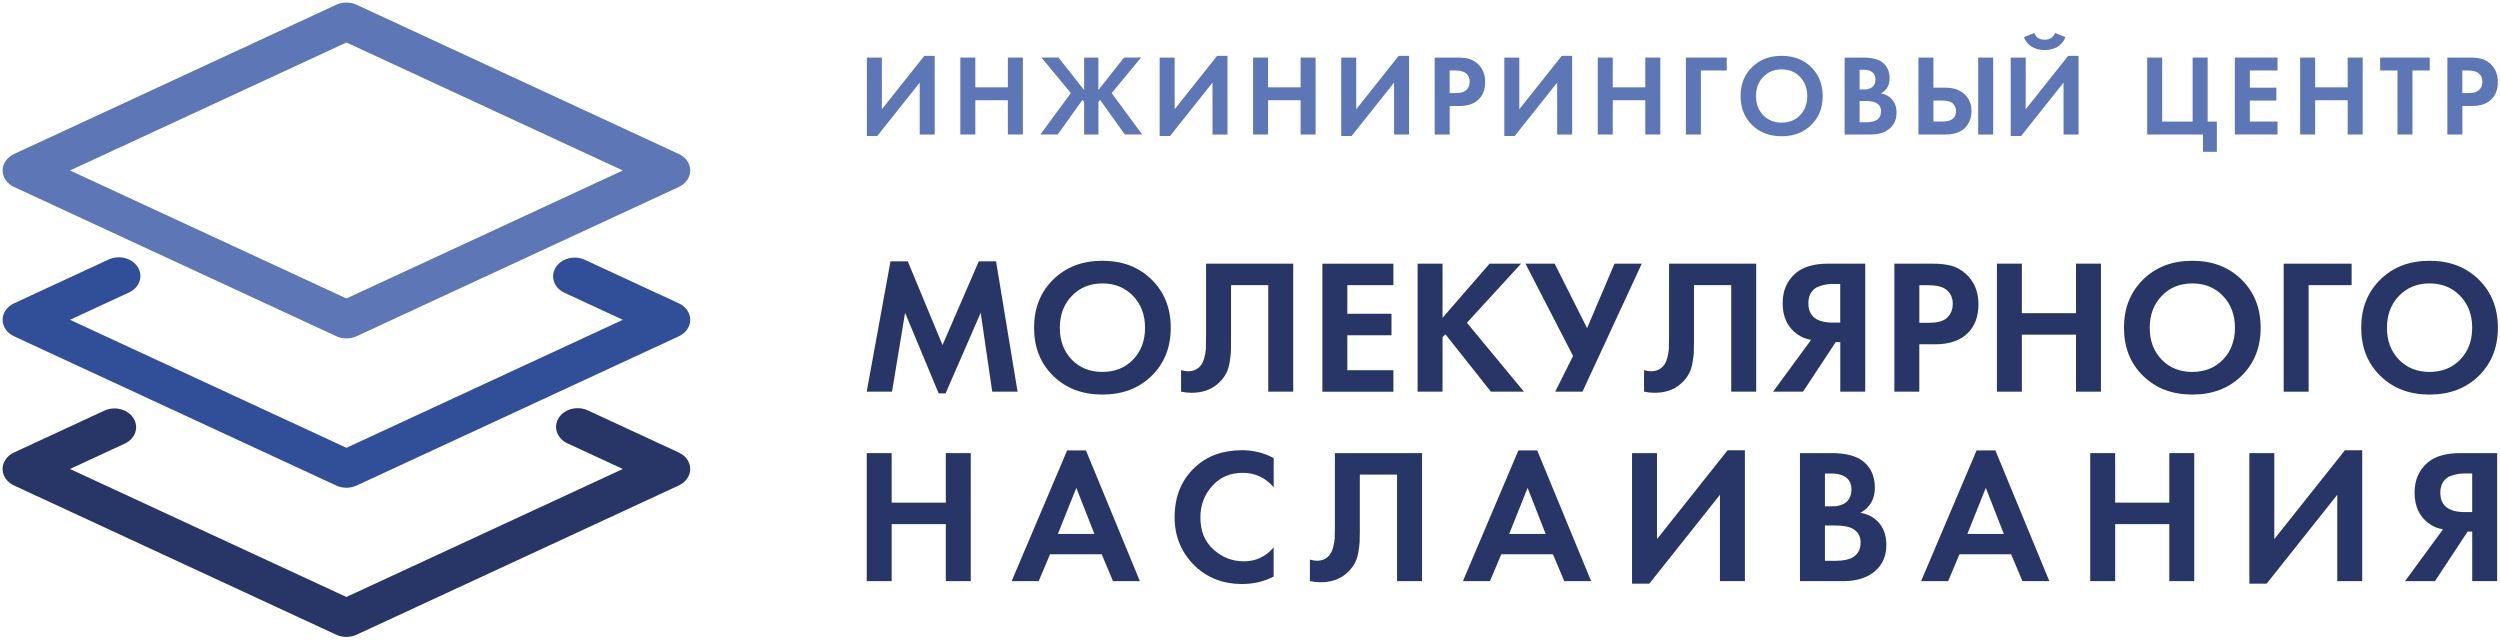 <svg width="852" height="218" viewBox="0 0 852 218" fill="none" xmlns="http://www.w3.org/2000/svg">
<path d="M295.43 19.62H300.54V37.23L315.01 19.03H318.55V45.84H313.44V28.15L298.97 46.35H295.43V19.62Z" fill="#5C76B6"/>
<path d="M332.39 19.62V29.76H343.48V19.62H348.59V45.84H343.48V34.16H332.39V45.84H327.28V19.62H332.39Z" fill="#5C76B6"/>
<path d="M369.46 19.62H374.33V30.7L383.06 19.61H388.88L378.86 31.72L389.24 45.83H383.34L374.93 34.08L374.34 34.67V45.84H369.47V34.67L368.88 34.08L360.47 45.83H354.57L364.95 31.72L354.92 19.61H360.74L369.47 30.7V19.62H369.46Z" fill="#5C76B6"/>
<path d="M395.21 19.62H400.32V37.23L414.79 19.03H418.33V45.84H413.22V28.15L398.75 46.35H395.21V19.62Z" fill="#5C76B6"/>
<path d="M432.16 19.62V29.76H443.25V19.62H448.36V45.84H443.25V34.16H432.16V45.84H427.05V19.62H432.16Z" fill="#5C76B6"/>
<path d="M457.09 19.62H462.2V37.23L476.67 19.03H480.21V45.84H475.1V28.15L460.63 46.35H457.09V19.62Z" fill="#5C76B6"/>
<path d="M488.93 19.62H496.56C498.19 19.62 499.51 19.76 500.55 20.03C501.58 20.31 502.56 20.84 503.48 21.62C505.26 23.19 506.15 25.3 506.15 27.95C506.15 30.41 505.43 32.37 503.99 33.81C502.44 35.36 500.23 36.13 497.35 36.13H494.05V45.84H488.94V19.62H488.93ZM494.04 24.02V31.72H496.12C497.61 31.72 498.73 31.45 499.46 30.9C500.4 30.17 500.87 29.14 500.87 27.83C500.87 26.55 500.39 25.55 499.42 24.84C498.63 24.29 497.43 24.01 495.8 24.01H494.04V24.02Z" fill="#5C76B6"/>
<path d="M512.67 19.62H517.78V37.23L532.25 19.03H535.79V45.84H530.68V28.15L516.21 46.35H512.67V19.62Z" fill="#5C76B6"/>
<path d="M549.63 19.62V29.76H560.72V19.62H565.83V45.84H560.72V34.16H549.63V45.84H544.52V19.62H549.63Z" fill="#5C76B6"/>
<path d="M588.47 19.62V24.02H579.66V45.84H574.55V19.62H588.47Z" fill="#5C76B6"/>
<path d="M597.1 22.88C599.71 20.31 603.07 19.03 607.18 19.03C611.29 19.03 614.66 20.32 617.26 22.88C619.87 25.45 621.17 28.74 621.17 32.75C621.17 36.76 619.86 40.04 617.26 42.6C614.65 45.16 611.29 46.43 607.18 46.43C603.06 46.43 599.7 45.15 597.1 42.6C594.49 40.04 593.19 36.76 593.19 32.75C593.19 28.74 594.49 25.45 597.1 22.88ZM600.89 39.25C602.51 40.94 604.61 41.79 607.18 41.79C609.75 41.79 611.84 40.95 613.47 39.25C615.1 37.56 615.91 35.39 615.91 32.74C615.91 30.09 615.09 27.92 613.45 26.21C611.81 24.51 609.72 23.65 607.18 23.65C604.64 23.65 602.55 24.5 600.91 26.21C599.27 27.91 598.45 30.09 598.45 32.74C598.45 35.39 599.27 37.56 600.89 39.25Z" fill="#5C76B6"/>
<path d="M628.64 19.62H635.13C637.99 19.62 640.12 20.17 641.54 21.27C643.17 22.53 643.98 24.34 643.98 26.7C643.98 29.03 643 30.75 641.03 31.85C642.37 32.06 643.51 32.61 644.45 33.5C645.71 34.71 646.34 36.34 646.34 38.41C646.34 40.61 645.59 42.38 644.1 43.72C642.5 45.14 640.29 45.84 637.46 45.84H628.65V19.62H628.64ZM633.75 23.78V30.5H635.2C635.46 30.5 635.7 30.49 635.93 30.48C636.15 30.47 636.48 30.4 636.91 30.26C637.34 30.13 637.71 29.95 638.01 29.73C638.31 29.51 638.58 29.17 638.82 28.71C639.06 28.25 639.17 27.71 639.17 27.08C639.17 25.95 638.8 25.12 638.07 24.58C637.34 24.04 636.39 23.77 635.24 23.77H633.75V23.78ZM633.75 34.44V41.67H635.95C637.47 41.67 638.64 41.43 639.45 40.96C640.52 40.33 641.06 39.32 641.06 37.93C641.06 36.52 640.42 35.52 639.13 34.94C638.4 34.6 637.23 34.43 635.63 34.43H633.75V34.44Z" fill="#5C76B6"/>
<path d="M653.8 45.84V19.62H658.91V29.88H663C665.72 29.88 667.87 30.6 669.45 32.04C671.08 33.53 671.89 35.49 671.89 37.9C671.89 39.68 671.42 41.25 670.48 42.62C669.01 44.77 666.53 45.84 663.05 45.84H653.8ZM658.91 34.28V41.43H661.9C665.04 41.43 666.62 40.25 666.62 37.89C666.62 36.89 666.27 36.04 665.58 35.33C664.89 34.62 663.69 34.27 661.98 34.27H658.91V34.28ZM674.17 19.62H679.28V45.84H674.17V19.62Z" fill="#5C76B6"/>
<path d="M685.25 19.62H690.36V37.23L704.83 19.03H708.37V45.84H703.26V28.15L688.79 46.35H685.25V19.62ZM689.74 12.66L693.28 11.25C693.86 12.77 695.03 13.53 696.82 13.53C698.6 13.53 699.78 12.77 700.36 11.25L703.9 12.66C703.38 14.02 702.51 15.1 701.29 15.88C700.07 16.67 698.58 17.06 696.83 17.06C695.07 17.06 693.59 16.67 692.37 15.88C691.13 15.1 690.26 14.02 689.74 12.66Z" fill="#5C76B6"/>
<path d="M731.76 45.84V19.62H736.87V41.44H747.25V19.62H752.36V41.44H755.5V51.74H750.78V45.84H731.76Z" fill="#5C76B6"/>
<path d="M776.18 19.62V24.02H766.74V29.88H775.78V34.28H766.74V41.43H776.18V45.83H761.63V19.62H776.18Z" fill="#5C76B6"/>
<path d="M789 19.62V29.76H800.09V19.62H805.2V45.84H800.09V34.16H789V45.84H783.89V19.62H789Z" fill="#5C76B6"/>
<path d="M828.07 24.02H822.17V45.84H817.06V24.02H811.16V19.62H828.06V24.02H828.07Z" fill="#5C76B6"/>
<path d="M834.05 19.62H841.68C843.31 19.62 844.63 19.76 845.67 20.03C846.7 20.31 847.68 20.84 848.6 21.62C850.38 23.19 851.27 25.3 851.27 27.95C851.27 30.41 850.55 32.37 849.11 33.81C847.56 35.36 845.35 36.13 842.47 36.13H839.17V45.84H834.06V19.62H834.05ZM839.16 24.02V31.72H841.24C842.73 31.72 843.85 31.45 844.58 30.9C845.52 30.17 845.99 29.14 845.99 27.83C845.99 26.55 845.51 25.55 844.54 24.84C843.75 24.29 842.55 24.01 840.92 24.01H839.16V24.02Z" fill="#5C76B6"/>
<path d="M295.37 133.49L303.48 89.07H309.37L321.21 117.59L333.57 89.07H339.46L346.79 133.49H338.15L334.22 106.6L322.25 134.08H319.9L308.45 106.6L304 133.49H295.37Z" fill="#273666"/>
<path d="M358.92 95.28C363.26 91.01 368.85 88.87 375.7 88.87C382.55 88.87 388.14 91.01 392.48 95.28C396.82 99.55 398.99 105.03 398.99 111.7C398.99 118.37 396.82 123.83 392.48 128.09C388.14 132.34 382.55 134.47 375.7 134.47C368.85 134.47 363.26 132.34 358.92 128.09C354.58 123.84 352.41 118.38 352.41 111.7C352.41 105.03 354.58 99.56 358.92 95.28ZM365.23 122.53C367.93 125.34 371.42 126.75 375.7 126.75C379.97 126.75 383.46 125.34 386.17 122.53C388.87 119.72 390.23 116.11 390.23 111.7C390.23 107.3 388.87 103.68 386.14 100.84C383.41 98.01 379.94 96.59 375.71 96.59C371.48 96.59 368 98.01 365.28 100.84C362.55 103.68 361.19 107.3 361.19 111.7C361.18 116.11 362.53 119.72 365.23 122.53Z" fill="#273666"/>
<path d="M411.03 89.85H440.73V133.48H432.22V97.17H419.53V116.53C419.53 118.19 419.51 119.43 419.46 120.26C419.42 121.09 419.26 122.27 419 123.79C418.74 125.32 418.26 126.66 417.56 127.81C416.86 128.97 415.95 130.02 414.81 130.98C412.54 132.9 409.64 133.86 406.11 133.86C404.89 133.86 403.69 133.73 402.51 133.47V126.14C403.38 126.4 404.19 126.53 404.93 126.53C406.5 126.53 407.81 126.01 408.86 124.96C409.56 124.26 410.07 123.3 410.4 122.08C410.73 120.86 410.91 119.81 410.96 118.94C411 118.07 411.03 116.69 411.03 114.82V89.85Z" fill="#273666"/>
<path d="M474.87 89.85V97.18H459.17V106.93H474.22V114.26H459.17V126.17H474.87V133.5H450.67V89.87H474.87V89.85Z" fill="#273666"/>
<path d="M491.62 89.85V108.3L507.65 89.85H518.38L499.93 110L519.36 133.48H508.1L492.6 113.92L491.62 114.9V133.48H483.12V89.85H491.62Z" fill="#273666"/>
<path d="M519.88 89.85H529.82L540.88 111.83L550.23 89.85H559.52L539.31 133.48H530.02L536.1 121.31L519.88 89.85Z" fill="#273666"/>
<path d="M568.81 89.85H598.51V133.48H590V97.17H577.31V116.53C577.31 118.19 577.29 119.43 577.24 120.26C577.2 121.09 577.04 122.27 576.78 123.79C576.52 125.32 576.04 126.66 575.34 127.81C574.64 128.97 573.73 130.02 572.59 130.98C570.32 132.9 567.42 133.86 563.89 133.86C562.67 133.86 561.47 133.73 560.29 133.47V126.14C561.16 126.4 561.97 126.53 562.71 126.53C564.28 126.53 565.59 126.01 566.64 124.96C567.34 124.26 567.85 123.3 568.18 122.08C568.51 120.86 568.69 119.81 568.74 118.94C568.78 118.07 568.81 116.69 568.81 114.82V89.85Z" fill="#273666"/>
<path d="M635.67 89.85V133.48H627.17V116.6H625.6L614.48 133.48H604.27L617.22 115.82C615.48 115.56 613.88 114.9 612.44 113.86C609.17 111.51 607.53 107.99 607.53 103.33C607.53 99.1 608.97 95.72 611.85 93.19C614.38 90.97 618.11 89.85 623.04 89.85H635.67ZM627.16 96.79H624.54C623.84 96.79 623.17 96.83 622.51 96.92C621.86 97.01 620.98 97.24 619.89 97.61C618.8 97.98 617.93 98.66 617.27 99.64C616.62 100.62 616.29 101.85 616.29 103.34C616.29 107.75 619.08 109.95 624.66 109.95H627.15V96.79H627.16Z" fill="#273666"/>
<path d="M645.61 89.85H658.3C661 89.85 663.22 90.08 664.94 90.54C666.66 91 668.29 91.88 669.81 93.19C672.77 95.81 674.26 99.32 674.26 103.72C674.26 107.82 673.06 111.07 670.66 113.47C668.09 116.04 664.4 117.33 659.6 117.33H654.1V133.49H645.6V89.85H645.61ZM654.11 97.18V110H657.58C660.07 110 661.92 109.54 663.14 108.63C664.71 107.41 665.5 105.71 665.5 103.53C665.5 101.39 664.69 99.74 663.08 98.56C661.77 97.64 659.77 97.19 657.06 97.19H654.11V97.18Z" fill="#273666"/>
<path d="M689.05 89.85V106.73H707.5V89.85H716V133.48H707.5V114.05H689.05V133.48H680.55V89.85H689.05Z" fill="#273666"/>
<path d="M730.36 95.28C734.7 91.01 740.29 88.87 747.14 88.87C753.99 88.87 759.58 91.01 763.92 95.28C768.26 99.55 770.43 105.03 770.43 111.7C770.43 118.37 768.26 123.83 763.92 128.09C759.58 132.34 753.99 134.47 747.14 134.47C740.29 134.47 734.7 132.34 730.36 128.09C726.02 123.84 723.85 118.38 723.85 111.7C723.85 105.03 726.02 99.56 730.36 95.28ZM736.67 122.53C739.37 125.34 742.86 126.75 747.14 126.75C751.41 126.75 754.9 125.34 757.61 122.53C760.31 119.72 761.67 116.11 761.67 111.7C761.67 107.3 760.31 103.68 757.58 100.84C754.85 98.01 751.38 96.59 747.15 96.59C742.92 96.59 739.44 98.01 736.72 100.84C733.99 103.68 732.63 107.3 732.63 111.7C732.61 116.11 733.97 119.72 736.67 122.53Z" fill="#273666"/>
<path d="M801.43 89.85V97.18H786.78V133.49H778.28V89.86H801.43V89.85Z" fill="#273666"/>
<path d="M811.21 95.28C815.55 91.01 821.14 88.87 827.99 88.87C834.84 88.87 840.43 91.01 844.77 95.28C849.11 99.55 851.28 105.03 851.28 111.7C851.28 118.37 849.11 123.83 844.77 128.09C840.43 132.34 834.84 134.47 827.99 134.47C821.14 134.47 815.55 132.34 811.21 128.09C806.87 123.84 804.7 118.38 804.7 111.7C804.7 105.03 806.87 99.56 811.21 95.28ZM817.52 122.53C820.22 125.34 823.71 126.75 827.99 126.75C832.26 126.75 835.75 125.34 838.46 122.53C841.16 119.72 842.52 116.11 842.52 111.7C842.52 107.3 841.16 103.68 838.43 100.84C835.7 98.01 832.23 96.59 828 96.59C823.77 96.59 820.29 98.01 817.57 100.84C814.84 103.68 813.48 107.3 813.48 111.7C813.47 116.11 814.82 119.72 817.52 122.53Z" fill="#273666"/>
<path d="M303.88 154.42V171.3H322.33V154.42H330.83V198.05H322.33V178.62H303.88V198.05H295.38V154.42H303.88Z" fill="#273666"/>
<path d="M379.31 198.05L375.45 188.89H357.85L353.99 198.05H344.77L363.68 153.5H370.09L388.47 198.05H379.31ZM360.53 181.96H372.96L366.81 166.26L360.53 181.96Z" fill="#273666"/>
<path d="M434.06 186.54V196.48C430.83 198.18 427.23 199.03 423.27 199.03C416.9 199.03 411.58 197 407.31 192.95C402.64 188.46 400.31 182.9 400.31 176.27C400.31 169.2 402.64 163.51 407.31 159.19C411.41 155.35 416.75 153.43 423.34 153.43C427.18 153.43 430.75 154.33 434.07 156.11V166.05C431.23 162.78 427.73 161.14 423.54 161.14C419.27 161.14 415.79 162.63 413.11 165.62C410.43 168.61 409.09 172.19 409.09 176.38C409.09 180.96 410.57 184.59 413.54 187.27C416.51 189.95 419.95 191.29 423.88 191.29C427.96 191.32 431.36 189.73 434.06 186.54Z" fill="#273666"/>
<path d="M454.93 154.42H484.63V198.05H476.12V161.74H463.43V181.1C463.43 182.76 463.41 184 463.36 184.83C463.32 185.66 463.16 186.84 462.9 188.36C462.64 189.89 462.16 191.23 461.46 192.38C460.76 193.54 459.85 194.59 458.71 195.55C456.44 197.47 453.54 198.43 450.01 198.43C448.79 198.43 447.59 198.3 446.41 198.04V190.71C447.28 190.97 448.09 191.1 448.83 191.1C450.4 191.1 451.71 190.58 452.76 189.53C453.46 188.83 453.97 187.87 454.3 186.65C454.63 185.43 454.81 184.38 454.86 183.51C454.9 182.64 454.93 181.26 454.93 179.39V154.42Z" fill="#273666"/>
<path d="M533.1 198.05L529.24 188.89H511.64L507.78 198.05H498.56L517.47 153.5H523.88L542.26 198.05H533.1ZM514.33 181.96H526.76L520.61 166.26L514.33 181.96Z" fill="#273666"/>
<path d="M556.2 154.42H564.7V183.73L588.77 153.44H594.66V198.06H586.16V168.62L562.09 198.91H556.2V154.42Z" fill="#273666"/>
<path d="M613.44 154.42H624.23C628.98 154.42 632.54 155.34 634.89 157.17C637.59 159.26 638.95 162.27 638.95 166.2C638.95 170.08 637.31 172.94 634.04 174.77C636.27 175.12 638.16 176.04 639.73 177.52C641.82 179.53 642.87 182.25 642.87 185.7C642.87 189.36 641.63 192.31 639.14 194.53C636.48 196.88 632.79 198.06 628.08 198.06H613.43V154.42H613.44ZM621.94 161.36V172.55H624.36C624.79 172.55 625.2 172.54 625.57 172.52C625.94 172.5 626.49 172.38 627.21 172.16C627.93 171.94 628.54 171.65 629.04 171.28C629.54 170.91 629.99 170.34 630.38 169.58C630.77 168.82 630.97 167.91 630.97 166.87C630.97 164.99 630.36 163.61 629.14 162.72C627.92 161.83 626.35 161.38 624.43 161.38H621.94V161.36ZM621.94 179.08V191.12H625.6C628.13 191.12 630.07 190.73 631.42 189.94C633.21 188.89 634.1 187.22 634.1 184.9C634.1 182.55 633.03 180.89 630.89 179.93C629.67 179.36 627.73 179.08 625.07 179.08H621.94Z" fill="#273666"/>
<path d="M689.25 198.05L685.39 188.89H667.79L663.93 198.05H654.71L673.62 153.5H680.03L698.41 198.05H689.25ZM670.48 181.96H682.91L676.76 166.26L670.48 181.96Z" fill="#273666"/>
<path d="M720.85 154.42V171.3H739.3V154.42H747.8V198.05H739.3V178.62H720.85V198.05H712.35V154.42H720.85Z" fill="#273666"/>
<path d="M766.58 154.42H775.08V183.73L799.15 153.44H805.04V198.06H796.54V168.62L772.47 198.91H766.58V154.42Z" fill="#273666"/>
<path d="M851.03 154.42V198.05H842.53V181.17H840.96L829.84 198.05H819.63L832.58 180.39C830.84 180.13 829.24 179.47 827.8 178.43C824.53 176.08 822.89 172.56 822.89 167.9C822.89 163.67 824.33 160.29 827.21 157.76C829.74 155.54 833.47 154.42 838.4 154.42H851.03ZM842.53 161.36H839.91C839.21 161.36 838.54 161.4 837.88 161.49C837.23 161.58 836.35 161.81 835.26 162.18C834.17 162.55 833.3 163.23 832.64 164.21C831.99 165.19 831.66 166.42 831.66 167.91C831.66 172.32 834.45 174.52 840.03 174.52H842.52V161.36H842.53Z" fill="#273666"/>
<path d="M118.06 14.48L212.26 58.1L118.06 101.72L23.86 58.1L118.06 14.48ZM4.78 63.72L114.59 114.58C115.67 115.08 116.87 115.33 118.06 115.33C119.25 115.33 120.45 115.08 121.53 114.58L231.34 63.72C233.73 62.61 235.23 60.45 235.23 58.1C235.23 55.75 233.74 53.59 231.34 52.48L121.53 1.62C119.36 0.62 116.76 0.62 114.59 1.62L4.78 52.48C2.39 53.59 0.89 55.75 0.89 58.1C0.89 60.45 2.38 62.61 4.78 63.72Z" fill="#5C76B6"/>
<path d="M231.34 103.37L199.33 88.55C195.74 86.88 191.28 88.06 189.37 91.16C187.45 94.27 188.81 98.13 192.39 99.79L212.26 108.99L118.06 152.61L23.86 108.99L43.96 99.68C47.55 98.02 48.9 94.16 46.98 91.06C45.06 87.96 40.6 86.78 37.02 88.44L4.78 103.37C2.39 104.48 0.89 106.64 0.89 108.99C0.89 111.34 2.39 113.5 4.78 114.61L114.59 165.47C115.67 165.97 116.87 166.22 118.06 166.22C119.25 166.22 120.45 165.97 121.53 165.47L231.34 114.61C233.73 113.5 235.23 111.34 235.23 108.99C235.23 106.64 233.74 104.48 231.34 103.37Z" fill="#314F99"/>
<path d="M231.34 154.22L200.34 139.86C196.75 138.2 192.29 139.37 190.38 142.47C188.46 145.58 189.82 149.44 193.4 151.1L212.25 159.83L118.05 203.45L23.85 159.83L42.5 151.19C46.09 149.53 47.44 145.67 45.52 142.57C43.6 139.47 39.14 138.29 35.56 139.95L4.77 154.21C2.38 155.32 0.88 157.48 0.88 159.83C0.88 162.18 2.38 164.34 4.77 165.45L114.58 216.31C115.66 216.81 116.86 217.06 118.05 217.06C119.24 217.06 120.44 216.81 121.52 216.31L231.33 165.45C233.72 164.34 235.22 162.18 235.22 159.83C235.23 157.49 233.74 155.33 231.34 154.22Z" fill="#273666"/>
</svg>
